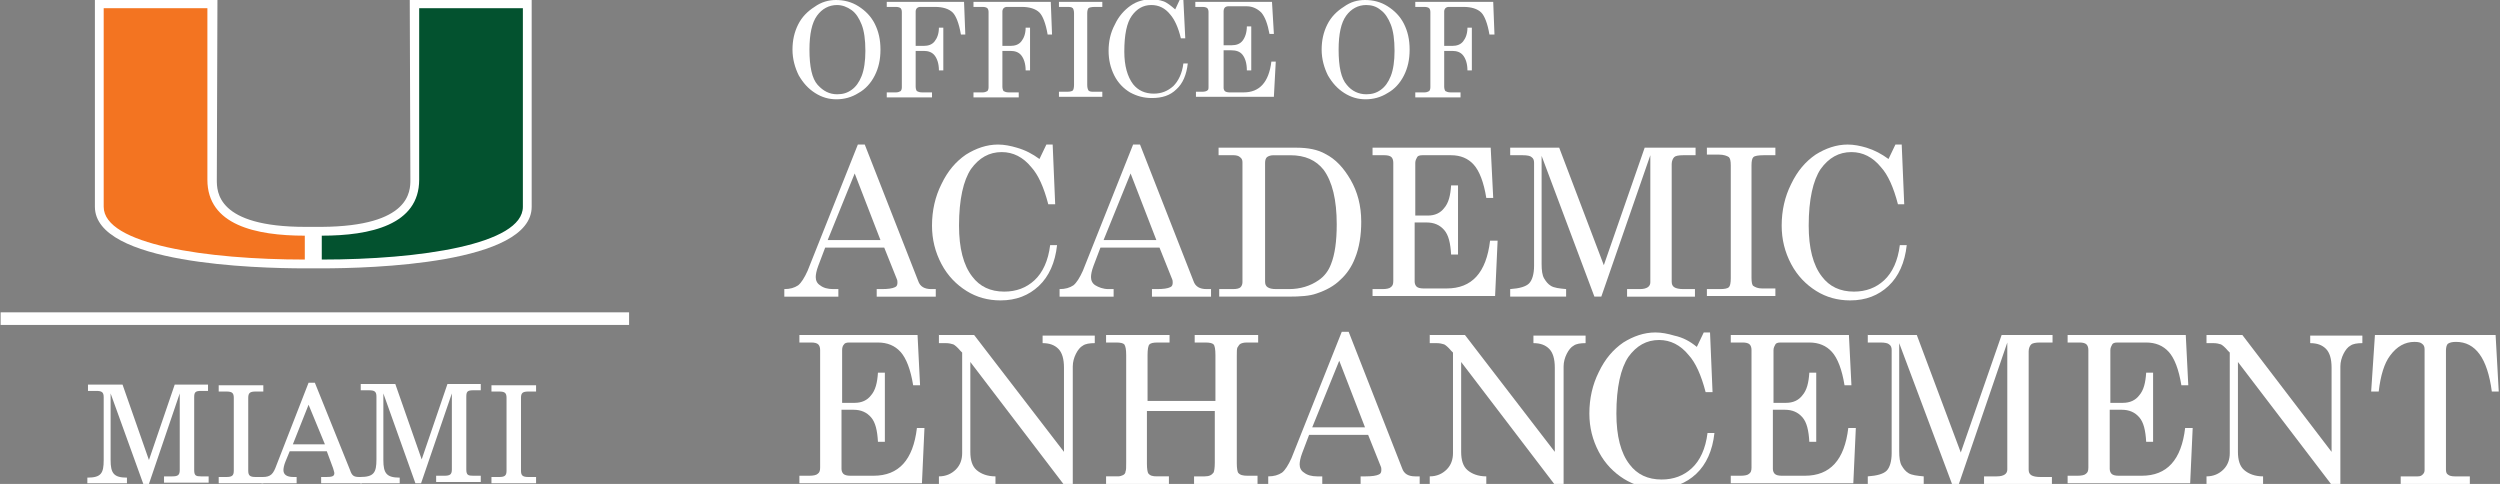 <?xml version="1.0" encoding="UTF-8"?>
<svg id="Layer_1" xmlns="http://www.w3.org/2000/svg" xmlns:xlink="http://www.w3.org/1999/xlink" version="1.1" viewBox="0 0 397.8 77">
  <rect x="0" y="0" width="397.8" height="77" fill="#808080" stroke="none"/>
  <!-- Generator: Adobe Illustrator 29.1.0, SVG Export Plug-In . SVG Version: 2.1.0 Build 142)  -->
  <defs>
    <style>
      .st0, .st1 {
        fill: none;
      }

      .st2 {
        fill: #f37421;
      }

      .st3 {
        clip-path: url(#clippath-10);
      }

      .st4 {
        clip-path: url(#clippath-1);
      }

      .st5 {
        clip-path: url(#clippath-3);
      }

      .st6 {
        clip-path: url(#clippath-4);
      }

      .st7 {
        clip-path: url(#clippath-2);
      }

      .st8 {
        clip-path: url(#clippath-7);
      }

      .st9 {
        clip-path: url(#clippath-6);
      }

      .st10 {
        clip-path: url(#clippath-9);
      }

      .st11 {
        clip-path: url(#clippath-8);
      }

      .st12 {
        clip-path: url(#clippath-5);
      }

      .st13 {
        fill: #fff;
      }

      .st14 {
        fill: #03522f;
      }

      .st1 {
        stroke: #fff;
        stroke-width: 2px;
      }

      .st15 {
        clip-path: url(#clippath);
      }
    </style>
    <clipPath id="clippath">
      <rect class="st0" x=".1" y="-5.5" width="404.9" height="87.5"/>
    </clipPath>
    <clipPath id="clippath-1">
      <rect class="st0" x=".1" y="-5.5" width="404.9" height="87.5"/>
    </clipPath>
    <clipPath id="clippath-2">
      <rect class="st0" x=".1" y="-5.5" width="404.9" height="87.5"/>
    </clipPath>
    <clipPath id="clippath-3">
      <rect class="st0" x=".1" y="-5.5" width="404.9" height="87.5"/>
    </clipPath>
    <clipPath id="clippath-4">
      <rect class="st0" x=".1" y="-5.5" width="404.9" height="87.5"/>
    </clipPath>
    <clipPath id="clippath-5">
      <rect class="st0" x=".1" y="-5.5" width="404.9" height="87.5"/>
    </clipPath>
    <clipPath id="clippath-6">
      <rect class="st0" x=".1" y="-5.5" width="404.9" height="87.5"/>
    </clipPath>
    <clipPath id="clippath-7">
      <rect class="st0" x=".1" y="-5.5" width="404.9" height="87.5"/>
    </clipPath>
    <clipPath id="clippath-8">
      <rect class="st0" x=".1" y="-5.5" width="404.9" height="87.5"/>
    </clipPath>
    <clipPath id="clippath-9">
      <rect class="st0" x=".1" y="-5.5" width="404.9" height="87.5"/>
    </clipPath>
    <clipPath id="clippath-10">
      <rect class="st0" x=".1" y="-5.5" width="404.9" height="87.5"/>
    </clipPath>
  </defs>
  <g>
    <g class="st15">
      <path class="st13" d="M65.2-.1l.1,28.7c0,1.8,0,7.4-14.1,7.5h-2.6c-14.1,0-14.1-5.6-14.1-7.5l.1-28.7H15.1v33c0,9.1,25.6,9.8,33.4,9.8h2.7c7.8,0,33.4-.7,33.4-9.8V-.1s-19.4,0-19.4,0Z"/>
    </g>
    <g class="st4">
      <path class="st14" d="M66.7,28.6V1.3h16.5v31.6c0,6-16.4,8.4-32,8.4v-3.8c7.7,0,15.5-1.7,15.5-8.9"/>
    </g>
    <g class="st7">
      <path class="st2" d="M33,28.6V1.3h-16.5v31.6c0,6,16.4,8.4,32,8.4v-3.8c-7.8,0-15.5-1.7-15.5-8.9"/>
    </g>
    <g class="st5">
      <line class="st1" x1=".1" y1="50.7" x2="100.1" y2="50.7"/>
    </g>
    <g class="st6">
      <path class="st13" d="M17.6,73.2c0,2.1.5,2.8,2.6,2.8v.9h-6.3v-.9c2.2,0,2.6-.7,2.6-2.8v-10c0-.8-.3-1-1.2-1h-1.3v-1h5.5l4.2,12,4.1-12h5.3v1h-1.1c-.9,0-1.1.2-1.1,1v11.6c0,.9.3,1,1.1,1h1.2v1h-7.1v-1h1.3c.9,0,1.2-.2,1.2-1v-12.2l-4.9,14.4h-.9l-5.2-14.4s0,10.6,0,10.6Z"/>
    </g>
    <g class="st12">
      <path class="st13" d="M34.8,75.9h1.2c.9,0,1.2-.2,1.2-1v-11.6c0-.8-.3-1-1.2-1h-1.2v-1h7.1v1h-1.2c-.9,0-1.2.2-1.2,1v11.6c0,.8.3,1,1.2,1h1.2v1h-7.1v-1Z"/>
    </g>
    <g class="st9">
      <path class="st13" d="M49.1,64.4l-2.5,6.3h5.1l-2.6-6.3ZM50.1,60.9l5.6,13.9c.3.9.6,1.1,1.5,1.1h.4v1h-6.5v-1h.8c.9,0,1.3-.1,1.3-.6,0-.2-.1-.4-.2-.8l-1-2.7h-5.9l-.7,1.7c-.2.5-.3,1-.3,1.3,0,.7.5,1.1,1.6,1.1h.5v1h-5.6v-1h.2c1.3,0,1.7-.5,2.2-1.9l5.1-13.1h1Z"/>
    </g>
    <g class="st8">
      <path class="st13" d="M61,73.2c0,2.1.5,2.8,2.6,2.8v.9h-6.3v-1c2.2,0,2.6-.7,2.6-2.8v-10c0-.8-.3-1-1.2-1h-1.3v-1h5.5l4.2,12,4.1-12h5.3v1h-1.2c-.9,0-1.1.2-1.1,1v11.6c0,.9.3,1,1.1,1h1.2v1h-7.1v-1h1.3c.9,0,1.2-.2,1.2-1v-12.1l-4.9,14.3h-.9l-5.1-14.3v10.6Z"/>
    </g>
    <g class="st11">
      <path class="st13" d="M78.2,75.9h1.2c.9,0,1.2-.2,1.2-1v-11.6c0-.8-.3-1-1.2-1h-1.2v-1h7.1v1h-1.2c-.9,0-1.2.2-1.2,1v11.6c0,.8.3,1,1.2,1h1.2v1h-7.1v-1Z"/>
    </g>
    <g class="st10">
      <g>
        <path class="st13" d="M133,0c1.3,0,2.5.3,3.6,1,1.1.7,2,1.6,2.6,2.8s.9,2.5.9,4.1-.3,2.9-.9,4.1-1.5,2.2-2.6,2.8c-1.1.7-2.3,1-3.5,1s-2.3-.3-3.4-1c-1.1-.7-1.9-1.6-2.6-2.8-.6-1.2-1-2.6-1-4.1s.3-2.8.9-4c.6-1.2,1.5-2.1,2.6-2.8,1.1-.8,2.3-1.1,3.4-1.1ZM133.2.8c-1.3,0-2.4.6-3.2,1.7s-1.2,2.9-1.2,5.4c0,2.7.4,4.6,1.3,5.6s1.9,1.5,3.1,1.5c.9,0,1.6-.2,2.3-.7s1.2-1.2,1.6-2.2c.4-1,.6-2.4.6-4,0-1.8-.2-3.2-.6-4.2-.4-1-.9-1.8-1.6-2.3s-1.5-.8-2.3-.8Z"/>
        <path class="st13" d="M141.1.3h12.3l.2,5.2h-.7c-.3-1.8-.8-3-1.3-3.5-.6-.6-1.6-.9-2.8-.9h-2.4c-.2,0-.4.1-.5.2s-.2.3-.2.5v5.5h1.3c.7,0,1.3-.2,1.7-.7s.7-1.2.7-2.2h.7v6.8h-.7c0-1.1-.3-1.9-.7-2.4s-1-.7-1.7-.7h-1.3v5.7c0,.3.1.6.2.7.2.1.4.2.8.2h1.6v.8h-7.2v-.8h1.5c.3,0,.5-.1.7-.2.1-.1.2-.3.2-.6V1.9c0-.3-.1-.5-.2-.6s-.4-.2-.7-.2h-1.5V.3h0Z"/>
        <path class="st13" d="M154.9.3h12.3l.2,5.2h-.7c-.3-1.8-.8-3-1.3-3.5-.6-.6-1.6-.9-2.8-.9h-2.4c-.2,0-.4.1-.5.2s-.2.3-.2.5v5.5h1.3c.7,0,1.3-.2,1.7-.7s.7-1.2.7-2.2h.7v6.8h-.7c0-1.1-.3-1.9-.7-2.4s-1-.7-1.7-.7h-1.3v5.7c0,.3.1.6.2.7.2.1.4.2.8.2h1.6v.8h-7.2v-.8h1.5c.3,0,.5-.1.7-.2.1-.1.2-.3.2-.6V1.9c0-.3-.1-.5-.2-.6s-.4-.2-.7-.2h-1.5V.3h0Z"/>
        <path class="st13" d="M168.5.3h6.9v.8h-1.2c-.5,0-.9.1-1,.2s-.2.4-.2.8v11.4c0,.5.1.7.2.9.2.2.5.2.9.2h1.3v.8h-6.9v-.8h1.3c.5,0,.8-.1.9-.2.1-.1.2-.4.2-.9V2.1c0-.4-.1-.7-.2-.8-.2-.2-.5-.2-1-.2h-1.2V.3Z"/>
        <path class="st13" d="M187,1.5l.7-1.5h.6l.3,6.1h-.7c-.4-1.7-1-3-1.7-3.8-.8-1-1.8-1.5-3-1.5-1.3,0-2.3.6-3.1,1.7-.8,1.1-1.2,3-1.2,5.7,0,2.3.5,4,1.4,5.2.8,1,1.9,1.5,3.3,1.5,1.2,0,2.2-.4,3.1-1.2.8-.8,1.4-2,1.6-3.6h.7c-.2,1.8-.8,3.2-1.8,4.1-1,1-2.3,1.4-3.9,1.4-1.3,0-2.4-.3-3.5-.9-1-.6-1.9-1.5-2.5-2.7s-.9-2.5-.9-3.9c0-1.5.3-2.9,1-4.2.6-1.3,1.5-2.3,2.5-3,1-.7,2.1-1,3.3-1,.7,0,1.3.1,1.9.3.6.2,1.2.7,1.9,1.3Z"/>
        <path class="st13" d="M190.5.3h11.9l.3,5.1h-.7c-.3-1.6-.7-2.7-1.3-3.4-.6-.6-1.4-1-2.3-1h-3c-.2,0-.4.1-.5.2s-.2.3-.2.6v5.4h1.3c.7,0,1.3-.2,1.7-.7s.7-1.3.7-2.3h.7v7h-.7c0-1.2-.3-2-.7-2.5s-1-.7-1.8-.7h-1.2v6c0,.2.1.4.2.5.1.1.4.2.7.2h2.3c2.5,0,4-1.6,4.4-4.9h.7l-.3,5.6h-12.4v-.8h1c.4,0,.7-.1.8-.2.2-.1.2-.3.2-.6V1.9c0-.3-.1-.5-.2-.6-.1-.1-.4-.2-.7-.2h-1.2V.3h.3Z"/>
        <path class="st13" d="M217.2,0c1.3,0,2.5.3,3.6,1,1.1.7,2,1.6,2.6,2.8s.9,2.5.9,4.1-.3,2.9-.9,4.1c-.6,1.2-1.5,2.2-2.6,2.8-1.1.7-2.3,1-3.5,1s-2.3-.3-3.4-1c-1.1-.7-1.9-1.6-2.6-2.8-.6-1.2-1-2.6-1-4.1s.3-2.8.9-4c.6-1.2,1.5-2.1,2.6-2.8,1.1-.8,2.2-1.1,3.4-1.1ZM217.4.8c-1.3,0-2.4.6-3.2,1.7s-1.2,2.9-1.2,5.4c0,2.7.4,4.6,1.3,5.6.8,1,1.9,1.5,3.1,1.5.9,0,1.6-.2,2.3-.7s1.2-1.2,1.6-2.2c.4-1,.6-2.4.6-4,0-1.8-.2-3.2-.6-4.2-.4-1-.9-1.8-1.6-2.3-.7-.6-1.5-.8-2.3-.8Z"/>
        <path class="st13" d="M225.3.3h12.3l.2,5.2h-.8c-.3-1.8-.8-3-1.3-3.5-.6-.6-1.6-.9-2.8-.9h-2.4c-.2,0-.4.1-.5.2s-.2.3-.2.5v5.5h1.3c.7,0,1.3-.2,1.7-.7s.7-1.2.7-2.2h.7v6.8h-.7c0-1.1-.3-1.9-.7-2.4s-1-.7-1.7-.7h-1.3v5.7c0,.3.1.6.2.7.2.1.4.2.8.2h1.6v.8h-7.2v-.8h1.5c.3,0,.5-.1.7-.2.1-.1.2-.3.2-.6V1.9c0-.3-.1-.5-.2-.6-.1-.1-.4-.2-.7-.2h-1.5V.3h.1Z"/>
      </g>
    </g>
  </g>
  <g>
    <path class="st13" d="M136.5,23h1.1l8.5,21.7c.3.9,1,1.3,2.1,1.3h.7v1.2h-9.4v-1.2h.8c1,0,1.7-.1,2.1-.3.3-.1.4-.4.4-.7,0-.2,0-.4-.1-.6l-2-5h-9.4l-1.1,2.9c-.3.8-.4,1.4-.4,1.8,0,.5.2,1,.7,1.3.5.4,1.2.6,2.1.6h.8v1.2h-8.6v-1.2c.9,0,1.6-.2,2.2-.6.5-.4,1-1.2,1.5-2.3l8-20.1ZM136,27.6l-4.3,10.6h8.4l-4.1-10.6Z"/>
    <path class="st13" d="M165.4,25.3l1.1-2.3h1l.4,9.5h-1.1c-.7-2.7-1.6-4.7-2.7-5.9-1.3-1.6-2.9-2.4-4.7-2.4-2,0-3.6.9-4.9,2.7-1.2,1.8-1.9,4.8-1.9,9,0,3.6.7,6.3,2.1,8.1,1.2,1.6,2.9,2.4,5.1,2.4,1.9,0,3.5-.6,4.8-1.8s2.2-3.1,2.5-5.6h1.1c-.3,2.8-1.3,5-2.9,6.5s-3.6,2.3-6.1,2.3c-2,0-3.8-.5-5.4-1.5-1.6-1-3-2.4-4-4.3-1-1.9-1.5-3.9-1.5-6.1,0-2.4.5-4.6,1.5-6.6,1-2.1,2.3-3.6,3.9-4.7,1.6-1,3.3-1.6,5.1-1.6,1,0,2,.2,3,.5,1.4.4,2.5,1,3.6,1.8Z"/>
    <path class="st13" d="M180.3,23h1.1l8.5,21.7c.3.9,1,1.3,2.1,1.3h.7v1.2h-9.4v-1.2h.8c1,0,1.7-.1,2.1-.3.3-.1.4-.4.4-.7,0-.2,0-.4-.1-.6l-2-5h-9.4l-1.1,2.9c-.3.8-.4,1.4-.4,1.8,0,.5.2,1,.7,1.3s1.2.6,2.1.6h.8v1.2h-8.6v-1.2c.9,0,1.6-.2,2.2-.6.5-.4,1-1.2,1.5-2.3l8-20.1ZM179.9,27.6l-4.3,10.6h8.4l-4.1-10.6Z"/>
    <path class="st13" d="M194.1,23.5h12.2c1.8,0,3.4.3,4.6,1,1.6.8,2.9,2.2,4,4.1s1.7,4.1,1.7,6.7c0,2.1-.3,4.1-1,5.8-.5,1.3-1.3,2.5-2.3,3.4-1,1-2.3,1.7-3.8,2.2-1.1.4-2.6.5-4.5.5h-11v-1.2h2.2c.6,0,1-.1,1.2-.3s.3-.5.3-.8v-19.1c0-.3-.1-.6-.4-.8-.2-.2-.6-.3-1-.3h-2.4v-1.2h.2ZM202.7,24.7c-.5,0-.8.1-1.1.3-.2.2-.3.5-.3.9v18.9c0,.4.1.7.4.9.3.2.7.3,1.4.3h2c1.8,0,3.4-.5,4.7-1.4.9-.6,1.6-1.5,2-2.6.6-1.5.9-3.6.9-6.3,0-3.9-.7-6.8-2.1-8.7-1.2-1.5-2.9-2.3-5.3-2.3h-2.6Z"/>
    <path class="st13" d="M218.4,23.5h18.8l.4,8h-1.1c-.4-2.5-1.1-4.3-2-5.3s-2.1-1.5-3.6-1.5h-4.6c-.4,0-.7.1-.8.3s-.3.5-.3.9v8.4h2c1.1,0,2-.4,2.6-1.2.7-.8,1-2,1.1-3.6h1.1v11h-1.1c-.1-1.8-.4-3.1-1.1-3.9-.7-.8-1.6-1.2-2.8-1.2h-1.9v9.4c0,.3.1.6.3.8s.6.3,1.1.3h3.7c4,0,6.3-2.5,6.9-7.6h1.2l-.4,8.8h-19.5v-1.1h1.6c.6,0,1.1-.1,1.3-.3.3-.2.4-.5.4-1v-18.8c0-.4-.1-.7-.3-.9-.2-.2-.6-.3-1.1-.3h-1.9v-1.2h0Z"/>
    <path class="st13" d="M240.2,23.5h7.9l7.1,18.7,6.5-18.7h8.1v1.2h-2c-.7,0-1.2.1-1.4.3-.2.2-.4.6-.4,1.1v18.7c0,.4.1.7.4.9s.8.3,1.5.3h1.8v1.2h-10.8v-1.2h2c.6,0,1-.1,1.3-.3s.4-.5.4-.8v-20.2l-7.8,22.5h-1.1l-8.4-22.4v17.2c0,1,.1,1.8.4,2.3.3.5.6.9,1.1,1.2s1.3.4,2.4.5v1.2h-8.9v-1.2c1.5-.1,2.5-.4,3-.9s.8-1.5.8-2.8v-16.4c0-.4-.1-.7-.4-.9-.2-.2-.7-.3-1.4-.3h-2v-1.2h-.1Z"/>
    <path class="st13" d="M271.6,23.5h10.9v1.2h-1.9c-.8,0-1.4.1-1.6.3-.2.2-.3.6-.3,1.3v17.9c0,.7.1,1.2.3,1.3.3.2.7.4,1.4.4h2.1v1.2h-10.9v-1.1h2.1c.7,0,1.2-.1,1.4-.3.2-.2.3-.7.3-1.4v-18c0-.7-.1-1.1-.3-1.3-.3-.2-.8-.4-1.6-.4h-1.9v-1.1Z"/>
    <path class="st13" d="M300.5,25.3l1.1-2.3h1l.4,9.5h-1c-.7-2.7-1.6-4.7-2.7-5.9-1.3-1.6-2.9-2.4-4.7-2.4-2,0-3.6.9-4.9,2.7-1.2,1.8-1.9,4.8-1.9,9,0,3.6.7,6.3,2.1,8.1,1.2,1.6,2.9,2.4,5.1,2.4,1.9,0,3.5-.6,4.8-1.8s2.2-3.1,2.5-5.6h1.1c-.3,2.8-1.3,5-2.9,6.5s-3.6,2.3-6.1,2.3c-2,0-3.8-.5-5.4-1.5s-3-2.4-4-4.3c-1-1.9-1.5-3.9-1.5-6.1,0-2.4.5-4.6,1.5-6.6,1-2.1,2.3-3.6,3.9-4.7,1.6-1,3.3-1.6,5.1-1.6,1,0,2,.2,3,.5,1.3.4,2.4,1,3.5,1.8Z"/>
  </g>
  <g class="st3">
    <g>
      <path class="st13" d="M127.2,53.3h18.8l.4,8h-1.1c-.4-2.5-1.1-4.3-2-5.3s-2.1-1.5-3.6-1.5h-4.6c-.4,0-.7.1-.8.3-.2.2-.3.5-.3.9v8.4h2c1.1,0,2-.4,2.6-1.2.7-.8,1-2,1.1-3.6h1.1v11h-1.1c-.1-1.8-.4-3.1-1.1-3.9-.7-.8-1.6-1.2-2.8-1.2h-1.9v9.4c0,.3.1.6.3.8.2.2.6.3,1.1.3h3.7c4,0,6.3-2.5,6.9-7.6h1.2l-.4,8.8h-19.5v-1.2h1.6c.6,0,1.1-.1,1.3-.3.3-.2.4-.5.4-1v-18.7c0-.4-.1-.7-.3-.9s-.6-.3-1.1-.3h-1.9v-1.2h0Z"/>
      <path class="st13" d="M149.3,53.3h5.7l14.3,18.6v-13.4c0-1.4-.3-2.4-.9-3-.6-.6-1.4-.9-2.5-.9v-1.2h8.3v1.2c-.8,0-1.5.1-1.9.4-.4.2-.8.7-1.1,1.3s-.5,1.3-.5,2v18.7h-1.5l-14.8-19.4v14.3c0,1.3.3,2.3,1,2.9s1.7,1,3,1v1.2h-9v-1.2c1.1,0,2-.4,2.7-1.1s1-1.6,1-2.6v-16l-.3-.3c-.5-.6-.9-.9-1.1-1-.3-.1-.7-.2-1.2-.2h-1.1v-1.3h-.1Z"/>
      <path class="st13" d="M176,53.3h10.1v1.2h-1.9c-.7,0-1.1.1-1.3.3s-.3.8-.3,1.7v7.3h10.8v-7.3c0-.9-.1-1.5-.3-1.7s-.6-.3-1.3-.3h-1.7v-1.2h10.1v1.2h-1.8c-.5,0-.8.1-1,.2s-.3.3-.5.6c-.1.2-.1.7-.1,1.4v17c0,.8.1,1.3.2,1.5.3.4.8.5,1.5.5h1.6v1.3h-10.1v-1.2h1.7c.7,0,1.1-.2,1.4-.6.1-.2.2-.7.2-1.6v-8.2h-10.8v8.4c0,.8.1,1.3.2,1.5.3.4.7.5,1.4.5h1.9v1.2h-10v-1.2h1.9c.3,0,.6-.1.8-.2s.4-.3.4-.6c.1-.2.1-.6.1-1.4v-17.1c0-.9-.1-1.4-.3-1.7-.2-.2-.6-.3-1.3-.3h-1.6v-1.2Z"/>
      <path class="st13" d="M213.5,52.8h1.1l8.5,21.7c.3.9,1,1.3,2.1,1.3h.7v1.2h-9.4v-1.2h.8c1,0,1.7-.1,2.1-.3.3-.1.4-.4.4-.7,0-.2,0-.4-.1-.6l-2-5h-9.4l-1.1,2.9c-.3.8-.4,1.4-.4,1.8,0,.5.2,1,.7,1.3.5.4,1.2.6,2.1.6h.8v1.2h-8.6v-1.2c.9,0,1.6-.2,2.2-.6.5-.4,1-1.2,1.5-2.3l8-20.1ZM213.1,57.4l-4.3,10.6h8.4l-4.1-10.6Z"/>
      <path class="st13" d="M227.4,53.3h5.7l14.3,18.6v-13.4c0-1.4-.3-2.4-.9-3-.6-.6-1.4-.9-2.5-.9v-1.2h8.3v1.2c-.8,0-1.5.1-1.9.4-.4.2-.8.7-1.1,1.3s-.5,1.3-.5,2v18.7h-1.5l-14.8-19.4v14.3c0,1.3.3,2.3,1,2.9s1.7,1,3,1v1.2h-9v-1.2c1.1,0,2-.4,2.7-1.1s1-1.6,1-2.6v-16l-.3-.3c-.5-.6-.9-.9-1.1-1-.3-.1-.7-.2-1.2-.2h-1.1v-1.3h-.1Z"/>
      <path class="st13" d="M270,55.2l1.1-2.3h1l.4,9.5h-1.1c-.7-2.7-1.6-4.7-2.7-5.9-1.3-1.6-2.9-2.4-4.7-2.4-2,0-3.6.9-4.9,2.7-1.2,1.8-1.9,4.8-1.9,9,0,3.6.7,6.3,2.1,8.1,1.2,1.6,2.9,2.4,5.1,2.4,1.9,0,3.5-.6,4.8-1.8,1.3-1.2,2.2-3.1,2.5-5.6h1.1c-.3,2.8-1.3,5-2.9,6.5s-3.6,2.3-6.1,2.3c-2,0-3.8-.5-5.4-1.5s-3-2.4-4-4.3-1.5-3.9-1.5-6.1c0-2.4.5-4.6,1.5-6.6,1-2.1,2.3-3.6,3.9-4.7,1.6-1,3.3-1.6,5.1-1.6,1,0,2,.2,3,.5,1.4.3,2.5.9,3.6,1.8Z"/>
      <path class="st13" d="M275.4,53.3h18.8l.4,8h-1.1c-.4-2.5-1.1-4.3-2-5.3s-2.1-1.5-3.6-1.5h-4.6c-.4,0-.7.1-.8.3s-.3.5-.3.9v8.4h2c1.1,0,2-.4,2.6-1.2.7-.8,1-2,1.1-3.6h1.1v11h-1.1c-.1-1.8-.4-3.1-1.1-3.9s-1.6-1.2-2.8-1.2h-1.9v9.4c0,.3.1.6.3.8.2.2.6.3,1.1.3h3.7c4,0,6.3-2.5,6.9-7.6h1.2l-.4,8.8h-19.5v-1.2h1.6c.6,0,1.1-.1,1.3-.3.3-.2.4-.5.4-1v-18.7c0-.4-.1-.7-.3-.9-.2-.2-.6-.3-1.1-.3h-1.9v-1.2h0Z"/>
      <path class="st13" d="M297.1,53.3h7.9l7,18.7,6.5-18.7h8.1v1.2h-2c-.7,0-1.2.1-1.4.3-.2.2-.4.6-.4,1.1v18.8c0,.4.1.7.4.9.3.2.8.3,1.5.3h1.8v1.1h-10.8v-1.2h2c.6,0,1-.1,1.3-.3.3-.2.4-.5.4-.8v-20.2l-7.7,22.5h-1.1l-8.4-22.4v17.2c0,1,.1,1.8.4,2.3s.6.9,1.1,1.2c.5.3,1.3.4,2.4.5v1.2h-8.9v-1.2c1.5-.1,2.5-.4,3-.9s.8-1.5.8-2.8v-16.4c0-.4-.1-.7-.4-.9-.2-.2-.7-.3-1.4-.3h-2v-1.2h-.1Z"/>
      <path class="st13" d="M329,53.3h18.8l.4,8h-1.1c-.4-2.5-1.1-4.3-2-5.3s-2.1-1.5-3.6-1.5h-4.6c-.4,0-.7.1-.8.3s-.3.5-.3.9v8.4h2c1.1,0,2-.4,2.6-1.2.7-.8,1-2,1.1-3.6h1.1v11h-1.1c-.1-1.8-.4-3.1-1.1-3.9s-1.6-1.2-2.8-1.2h-1.9v9.4c0,.3.1.6.3.8.2.2.6.3,1.1.3h3.7c4,0,6.3-2.5,6.9-7.6h1.2l-.4,8.8h-19.5v-1.2h1.6c.6,0,1.1-.1,1.3-.3.3-.2.4-.5.4-1v-18.7c0-.4-.1-.7-.3-.9-.2-.2-.6-.3-1.1-.3h-1.9v-1.2Z"/>
      <path class="st13" d="M351.1,53.3h5.7l14.2,18.6v-13.4c0-1.4-.3-2.4-.9-3s-1.4-.9-2.5-.9v-1.2h8.3v1.2c-.8,0-1.5.1-1.9.4-.4.2-.8.7-1.1,1.3-.3.6-.5,1.3-.5,2v18.7h-1.5l-14.8-19.4v14.3c0,1.3.3,2.3,1,2.9s1.7,1,3,1v1.2h-9v-1.2c1.1,0,2-.4,2.7-1.1s1-1.6,1-2.6v-16l-.3-.3c-.5-.6-.9-.9-1.1-1-.3-.1-.7-.2-1.2-.2h-1.1v-1.3Z"/>
      <path class="st13" d="M377.9,53.3h19.2l.5,9h-1.1c-.7-5.3-2.6-7.9-5.7-7.9-.6,0-1,.1-1.3.3-.2.2-.3.6-.3,1.1v18.9c0,.4.1.7.3.8.2.2.6.3,1.1.3h2.4v1.2h-11v-1.2h2.7c.4,0,.6-.1.8-.3.2-.2.3-.4.3-.7v-19.2c0-.4-.1-.7-.4-.9-.2-.2-.6-.3-1.2-.3-1.5,0-2.8.7-3.9,2.2-.9,1.2-1.5,3.1-1.8,5.7h-1.2l.6-9Z"/>
    </g>
  </g>
</svg>